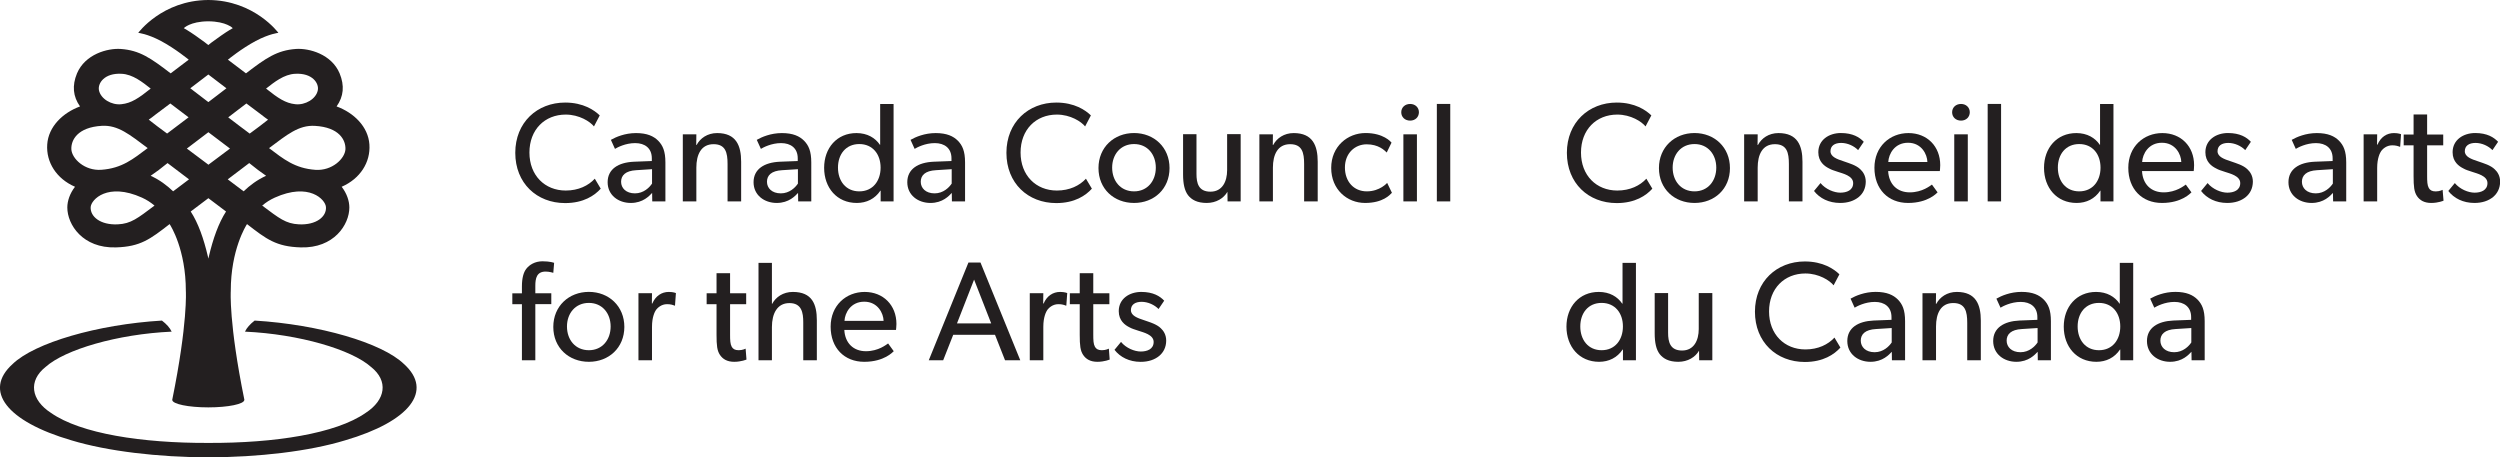 <?xml version="1.0" encoding="utf-8"?>
<!-- Generator: Adobe Illustrator 26.3.1, SVG Export Plug-In . SVG Version: 6.00 Build 0)  -->
<svg version="1.1" id="Layer_1" xmlns="http://www.w3.org/2000/svg" xmlns:xlink="http://www.w3.org/1999/xlink" x="0px" y="0px"
	 viewBox="0 0 576 105.36" style="enable-background:new 0 0 576 105.36;" xml:space="preserve">
<style type="text/css">
	.st0{fill:#231F20;}
</style>
<g>
	<g>
		<g>
			<path class="st0" d="M380.7,43.47c-1.4,1.56-3.94,3.32-8.2,3.32c-6.54,0-11.49-4.59-11.49-11.58c0-7,5.04-11.58,11.49-11.58
				c4.2,0,6.74,1.76,7.97,2.96l-1.34,2.54c-0.88-1.11-3.38-2.73-6.51-2.73c-4.85,0-8.36,3.48-8.36,8.75c0,5.27,3.54,8.75,8.36,8.75
				c2.96,0,5.24-1.14,6.7-2.73L380.7,43.47z"/>
			<path class="st0" d="M390.42,46.76c-4.62,0-8.2-3.22-8.2-8.04c0-4.78,3.58-8.07,8.2-8.07c4.59,0,8.16,3.29,8.16,8.07
				C398.59,43.54,395.01,46.76,390.42,46.76z M390.42,33.19c-3.12,0-5.04,2.41-5.04,5.43c0,3.06,1.92,5.47,5.04,5.47
				c3.09,0,5.01-2.41,5.01-5.47C395.43,35.6,393.51,33.19,390.42,33.19z"/>
			<path class="st0" d="M415.28,46.4h-3.12v-8.62c0-2.6-0.45-4.56-3.22-4.56c-2.9,0-3.97,2.44-3.97,5.4v7.78h-3.12V30.95h3.12
				l-0.03,2.44h0.1c0.81-1.53,2.47-2.73,4.72-2.73c4.39,0,5.53,2.9,5.53,6.61V46.4z"/>
			<path class="st0" d="M428.26,45.39c-1.08,0.88-2.5,1.37-4.29,1.37c-2.6,0-4.72-1.07-6.02-2.76l1.5-1.82
				c1.17,1.43,3.12,2.21,4.56,2.21c1.43,0,2.96-0.52,2.96-2.21c0-1.69-2.44-2.21-3.48-2.57c-1.04-0.36-1.4-0.42-2.11-0.82
				c-0.98-0.49-2.44-1.5-2.44-3.71c0-2.86,2.47-4.43,5.2-4.43c2.73,0,4.3,0.98,5.27,2.02l-1.3,1.92c-0.91-0.94-2.41-1.66-3.9-1.66
				c-1.5,0-2.47,0.65-2.47,1.92c0,1.27,1.5,1.82,3.02,2.31c0.85,0.29,1.43,0.49,2.08,0.75c0.62,0.26,1.34,0.65,1.79,1.11
				c0.59,0.55,1.24,1.46,1.24,2.86C429.85,43.38,429.27,44.55,428.26,45.39z"/>
			<path class="st0" d="M446.94,39.41h-11.91c0.16,3.06,2.11,4.91,4.98,4.91c2.9,0,4.75-1.56,5.11-1.79l1.3,1.79
				c-0.19,0.16-2.18,2.44-6.8,2.44c-4.59,0-7.75-3.19-7.75-8.1c0-4.88,3.55-8,7.84-8c4.3,0,7.32,3.06,7.32,7.39
				C447.03,38.62,446.94,39.41,446.94,39.41z M444.07,37.32c-0.03-1.73-1.33-4.43-4.46-4.43c-3.09,0-4.46,2.57-4.55,4.43H444.07z"/>
			<path class="st0" d="M451.82,27.79c-1.2,0-2.05-0.81-2.05-1.92c0-1.11,0.85-1.92,2.05-1.92c1.17,0,2.02,0.81,2.02,1.92
				C453.83,26.98,452.99,27.79,451.82,27.79z M453.38,46.4h-3.12V30.95h3.12V46.4z"/>
			<path class="st0" d="M461.05,46.4h-3.09V23.95h3.09V46.4z"/>
			<path class="st0" d="M486.95,46.4h-3v-2.47h-0.06c-1.27,1.89-3.19,2.83-5.44,2.83c-4.59,0-7.51-3.51-7.51-8.1
				c0-4.55,2.93-8,7.45-8c2.5,0,4.33,1.11,5.4,2.7h0.06v-9.4h3.09V46.4z M479.05,33.19c-3.09,0-4.92,2.34-4.92,5.43
				c0,3.09,1.82,5.47,4.92,5.47c3.09,0,4.91-2.38,4.91-5.47C483.96,35.53,482.14,33.19,479.05,33.19z"/>
			<path class="st0" d="M505.43,39.41h-11.91c0.16,3.06,2.12,4.91,4.98,4.91c2.9,0,4.75-1.56,5.11-1.79l1.3,1.79
				c-0.2,0.16-2.18,2.44-6.8,2.44c-4.59,0-7.75-3.19-7.75-8.1c0-4.88,3.55-8,7.84-8c4.3,0,7.32,3.06,7.32,7.39
				C505.53,38.62,505.43,39.41,505.43,39.41z M502.57,37.32c-0.03-1.73-1.34-4.43-4.46-4.43c-3.09,0-4.46,2.57-4.56,4.43H502.57z"/>
			<path class="st0" d="M517.44,45.39c-1.07,0.88-2.51,1.37-4.29,1.37c-2.6,0-4.72-1.07-6.02-2.76l1.5-1.82
				c1.17,1.43,3.12,2.21,4.56,2.21c1.43,0,2.96-0.52,2.96-2.21c0-1.69-2.44-2.21-3.48-2.57c-1.04-0.36-1.4-0.42-2.11-0.82
				c-0.98-0.49-2.44-1.5-2.44-3.71c0-2.86,2.47-4.43,5.21-4.43c2.74,0,4.3,0.98,5.27,2.02l-1.3,1.92c-0.91-0.94-2.41-1.66-3.91-1.66
				c-1.5,0-2.47,0.65-2.47,1.92c0,1.27,1.5,1.82,3.03,2.31c0.84,0.29,1.43,0.49,2.08,0.75c0.62,0.26,1.34,0.65,1.79,1.11
				c0.59,0.55,1.24,1.46,1.24,2.86C519.03,43.38,518.45,44.55,517.44,45.39z"/>
			<path class="st0" d="M540.57,46.4h-3.02l-0.04-1.95c-0.61,0.65-2.08,2.31-4.91,2.31c-2.87,0-5.34-1.79-5.34-4.78
				c0-3.03,2.47-4.56,6.05-4.72l4.13-0.16v-0.62c0-2.34-1.59-3.51-3.84-3.51c-2.24,0-4.13,1.01-4.65,1.33l-0.94-2.08
				c1.14-0.65,3.22-1.56,5.79-1.56c2.57,0,4.07,0.72,5.11,1.76c1.04,1.07,1.66,2.38,1.66,5.01V46.4z M537.48,38.98l-3.61,0.23
				c-2.5,0.13-3.51,1.21-3.51,2.67c0,1.46,1.14,2.67,3.19,2.67c2.02,0,3.35-1.37,3.94-2.25V38.98z"/>
			<path class="st0" d="M553,33.81h-0.13c-0.29-0.13-0.85-0.33-1.69-0.33c-1.37,0-2.22,0.88-2.54,1.3
				c-0.29,0.42-0.94,1.63-0.94,3.91v7.71h-3.12V30.95h3.12l-0.03,2.38h0.1c0.75-1.76,2.15-2.67,3.8-2.67c1.04,0,1.63,0.26,1.63,0.26
				L553,33.81z"/>
			<path class="st0" d="M562.99,46.24c0,0-1.2,0.52-2.83,0.52c-1.63,0-2.64-0.62-3.29-1.59c-0.65-0.98-0.78-2.18-0.78-4.62v-7.06
				h-2.28v-2.5h2.28v-4.62h3.12v4.62h3.71v2.5h-3.71v7c0,1.3,0.03,2.18,0.39,2.83c0.29,0.49,0.71,0.78,1.59,0.78
				c0.91,0,1.59-0.36,1.59-0.36L562.99,46.24z"/>
			<path class="st0" d="M574.41,45.39c-1.08,0.88-2.51,1.37-4.3,1.37c-2.6,0-4.72-1.07-6.02-2.76l1.5-1.82
				c1.17,1.43,3.12,2.21,4.56,2.21c1.43,0,2.96-0.52,2.96-2.21c0-1.69-2.44-2.21-3.48-2.57c-1.04-0.36-1.4-0.42-2.11-0.82
				c-0.97-0.49-2.44-1.5-2.44-3.71c0-2.86,2.47-4.43,5.21-4.43c2.73,0,4.29,0.98,5.27,2.02l-1.3,1.92c-0.91-0.94-2.41-1.66-3.9-1.66
				c-1.5,0-2.47,0.65-2.47,1.92c0,1.27,1.5,1.82,3.02,2.31c0.85,0.29,1.44,0.49,2.09,0.75c0.62,0.26,1.34,0.65,1.79,1.11
				c0.59,0.55,1.24,1.46,1.24,2.86C576,43.38,575.41,44.55,574.41,45.39z"/>
			<path class="st0" d="M376.92,83h-2.99v-2.47h-0.07c-1.27,1.89-3.19,2.83-5.43,2.83c-4.59,0-7.52-3.52-7.52-8.1
				c0-4.55,2.93-8,7.45-8c2.51,0,4.33,1.11,5.4,2.7h0.07v-9.4h3.09V83z M369.01,69.79c-3.09,0-4.91,2.34-4.91,5.43
				c0,3.09,1.82,5.47,4.91,5.47c3.09,0,4.91-2.38,4.91-5.47C373.93,72.14,372.1,69.79,369.01,69.79z"/>
			<path class="st0" d="M394.52,83h-3.03l-0.03-2.21c-0.85,1.5-2.6,2.57-4.78,2.57c-2.21,0-3.48-0.75-4.3-1.79
				c-0.78-1.04-1.14-2.57-1.14-4.78v-9.27h3.09v9.14c0,2.12,0.46,4.1,3.22,4.1c2.73,0,3.84-2.34,3.84-4.95v-8.29h3.13V83z"/>
			<path class="st0" d="M424.03,80.08c-1.4,1.56-3.94,3.32-8.2,3.32c-6.54,0-11.49-4.59-11.49-11.58c0-7,5.04-11.58,11.49-11.58
				c4.2,0,6.73,1.75,7.97,2.96l-1.34,2.54c-0.88-1.11-3.38-2.73-6.5-2.73c-4.85,0-8.37,3.48-8.37,8.75c0,5.27,3.55,8.75,8.37,8.75
				c2.96,0,5.24-1.14,6.7-2.73L424.03,80.08z"/>
			<path class="st0" d="M438.93,83h-3.03l-0.03-1.95c-0.62,0.65-2.08,2.31-4.91,2.31c-2.86,0-5.34-1.79-5.34-4.79
				c0-3.03,2.48-4.55,6.05-4.72l4.13-0.16v-0.62c0-2.34-1.59-3.51-3.84-3.51c-2.25,0-4.13,1.01-4.65,1.33l-0.94-2.08
				c1.14-0.65,3.22-1.56,5.79-1.56c2.57,0,4.07,0.72,5.11,1.76c1.04,1.07,1.66,2.37,1.66,5.01V83z M435.84,75.58l-3.61,0.23
				c-2.5,0.13-3.51,1.21-3.51,2.67c0,1.46,1.14,2.67,3.19,2.67c2.02,0,3.35-1.37,3.94-2.25V75.58z"/>
			<path class="st0" d="M456.37,83h-3.12v-8.62c0-2.6-0.45-4.56-3.22-4.56c-2.9,0-3.97,2.44-3.97,5.4V83h-3.12V67.55h3.12
				l-0.03,2.44h0.1c0.81-1.53,2.47-2.73,4.72-2.73c4.39,0,5.53,2.9,5.53,6.61V83z"/>
			<path class="st0" d="M472.54,83h-3.03l-0.03-1.95c-0.62,0.65-2.08,2.31-4.91,2.31c-2.86,0-5.34-1.79-5.34-4.79
				c0-3.03,2.47-4.55,6.05-4.72l4.13-0.16v-0.62c0-2.34-1.59-3.51-3.84-3.51s-4.13,1.01-4.65,1.33l-0.95-2.08
				c1.14-0.65,3.22-1.56,5.79-1.56c2.57,0,4.07,0.72,5.11,1.76c1.04,1.07,1.66,2.37,1.66,5.01V83z M469.45,75.58l-3.61,0.23
				c-2.5,0.13-3.51,1.21-3.51,2.67c0,1.46,1.14,2.67,3.19,2.67c2.02,0,3.35-1.37,3.94-2.25V75.58z"/>
			<path class="st0" d="M491.51,83h-3v-2.47h-0.06c-1.27,1.89-3.19,2.83-5.44,2.83c-4.59,0-7.52-3.52-7.52-8.1c0-4.55,2.93-8,7.45-8
				c2.51,0,4.33,1.11,5.4,2.7h0.06v-9.4h3.09V83z M483.6,69.79c-3.09,0-4.91,2.34-4.91,5.43c0,3.09,1.82,5.47,4.91,5.47
				c3.09,0,4.91-2.38,4.91-5.47C488.51,72.14,486.69,69.79,483.6,69.79z"/>
			<path class="st0" d="M507.97,83h-3.03l-0.03-1.95c-0.62,0.65-2.08,2.31-4.92,2.31c-2.86,0-5.33-1.79-5.33-4.79
				c0-3.03,2.47-4.55,6.05-4.72l4.13-0.16v-0.62c0-2.34-1.6-3.51-3.84-3.51c-2.25,0-4.13,1.01-4.65,1.33l-0.95-2.08
				c1.14-0.65,3.22-1.56,5.79-1.56s4.07,0.72,5.11,1.76c1.04,1.07,1.66,2.37,1.66,5.01V83z M504.88,75.58l-3.61,0.23
				c-2.51,0.13-3.52,1.21-3.52,2.67c0,1.46,1.14,2.67,3.19,2.67c2.02,0,3.35-1.37,3.94-2.25V75.58z"/>
		</g>
	</g>
	<g>
		<path class="st0" d="M138.41,43.47c-1.4,1.56-3.94,3.32-8.2,3.32c-6.54,0-11.49-4.59-11.49-11.58c0-7,5.04-11.58,11.49-11.58
			c4.2,0,6.73,1.76,7.97,2.96l-1.33,2.54c-0.88-1.11-3.38-2.73-6.51-2.73c-4.85,0-8.36,3.48-8.36,8.75c0,5.27,3.55,8.75,8.36,8.75
			c2.96,0,5.24-1.14,6.7-2.73L138.41,43.47z"/>
		<path class="st0" d="M153.31,46.4h-3.03l-0.03-1.95c-0.62,0.65-2.08,2.31-4.91,2.31c-2.86,0-5.34-1.79-5.34-4.78
			c0-3.03,2.47-4.56,6.05-4.72l4.13-0.16v-0.62c0-2.34-1.59-3.51-3.84-3.51c-2.25,0-4.13,1.01-4.65,1.33l-0.94-2.08
			c1.14-0.65,3.22-1.56,5.79-1.56c2.57,0,4.07,0.72,5.11,1.76c1.04,1.07,1.66,2.38,1.66,5.01V46.4z M150.22,38.98l-3.61,0.23
			c-2.5,0.13-3.51,1.21-3.51,2.67c0,1.46,1.14,2.67,3.19,2.67c2.02,0,3.35-1.37,3.94-2.25V38.98z"/>
		<path class="st0" d="M170.75,46.4h-3.12v-8.62c0-2.6-0.45-4.56-3.22-4.56c-2.9,0-3.97,2.44-3.97,5.4v7.78h-3.12V30.95h3.12
			l-0.03,2.44h0.1c0.81-1.53,2.47-2.73,4.72-2.73c4.39,0,5.53,2.9,5.53,6.61V46.4z"/>
		<path class="st0" d="M186.92,46.4h-3.02l-0.03-1.95c-0.62,0.65-2.08,2.31-4.91,2.31c-2.86,0-5.34-1.79-5.34-4.78
			c0-3.03,2.48-4.56,6.05-4.72l4.13-0.16v-0.62c0-2.34-1.59-3.51-3.84-3.51c-2.25,0-4.13,1.01-4.65,1.33l-0.95-2.08
			c1.14-0.65,3.22-1.56,5.79-1.56c2.57,0,4.07,0.72,5.11,1.76c1.04,1.07,1.66,2.38,1.66,5.01V46.4z M183.83,38.98l-3.61,0.23
			c-2.51,0.13-3.51,1.21-3.51,2.67c0,1.46,1.14,2.67,3.19,2.67c2.02,0,3.35-1.37,3.94-2.25V38.98z"/>
		<path class="st0" d="M205.89,46.4h-2.99v-2.47h-0.06c-1.27,1.89-3.19,2.83-5.44,2.83c-4.59,0-7.52-3.51-7.52-8.1
			c0-4.55,2.93-8,7.45-8c2.5,0,4.33,1.11,5.4,2.7h0.06v-9.4h3.09V46.4z M197.98,33.19c-3.09,0-4.91,2.34-4.91,5.43
			c0,3.09,1.82,5.47,4.91,5.47s4.91-2.38,4.91-5.47C202.89,35.53,201.07,33.19,197.98,33.19z"/>
		<path class="st0" d="M222.35,46.4h-3.03l-0.03-1.95c-0.62,0.65-2.08,2.31-4.91,2.31c-2.86,0-5.34-1.79-5.34-4.78
			c0-3.03,2.47-4.56,6.05-4.72l4.13-0.16v-0.62c0-2.34-1.6-3.51-3.84-3.51c-2.25,0-4.13,1.01-4.65,1.33l-0.94-2.08
			c1.14-0.65,3.22-1.56,5.79-1.56c2.57,0,4.07,0.72,5.11,1.76c1.04,1.07,1.66,2.38,1.66,5.01V46.4z M219.26,38.98l-3.61,0.23
			c-2.51,0.13-3.51,1.21-3.51,2.67c0,1.46,1.14,2.67,3.19,2.67c2.02,0,3.35-1.37,3.94-2.25V38.98z"/>
		<path class="st0" d="M251.57,43.47c-1.4,1.56-3.94,3.32-8.2,3.32c-6.54,0-11.49-4.59-11.49-11.58c0-7,5.04-11.58,11.49-11.58
			c4.2,0,6.74,1.76,7.97,2.96l-1.33,2.54c-0.88-1.11-3.38-2.73-6.51-2.73c-4.85,0-8.36,3.48-8.36,8.75c0,5.27,3.55,8.75,8.36,8.75
			c2.96,0,5.24-1.14,6.7-2.73L251.57,43.47z"/>
		<path class="st0" d="M261.29,46.76c-4.62,0-8.2-3.22-8.2-8.04c0-4.78,3.58-8.07,8.2-8.07c4.59,0,8.17,3.29,8.17,8.07
			C269.46,43.54,265.88,46.76,261.29,46.76z M261.29,33.19c-3.12,0-5.05,2.41-5.05,5.43c0,3.06,1.92,5.47,5.05,5.47
			c3.09,0,5.01-2.41,5.01-5.47C266.3,35.6,264.39,33.19,261.29,33.19z"/>
		<path class="st0" d="M285.86,46.4h-3.03l-0.03-2.21c-0.85,1.5-2.6,2.57-4.78,2.57c-2.21,0-3.48-0.75-4.3-1.79
			c-0.78-1.04-1.14-2.57-1.14-4.78v-9.27h3.09v9.14c0,2.11,0.45,4.1,3.22,4.1c2.73,0,3.84-2.34,3.84-4.95v-8.3h3.12V46.4z"/>
		<path class="st0" d="M303.59,46.4h-3.12v-8.62c0-2.6-0.45-4.56-3.22-4.56c-2.89,0-3.97,2.44-3.97,5.4v7.78h-3.12V30.95h3.12
			l-0.03,2.44h0.1c0.81-1.53,2.47-2.73,4.72-2.73c4.39,0,5.53,2.9,5.53,6.61V46.4z"/>
		<path class="st0" d="M320.7,44.42c-0.45,0.46-2.05,2.34-6.18,2.34c-4.17,0-7.81-3.12-7.81-8.07c0-4.98,3.8-8.04,7.91-8.04
			c4.13,0,5.83,2.02,5.99,2.21l-1.11,2.28c-0.52-0.52-1.89-1.89-4.62-1.89c-2.73,0-5.01,2.08-5.01,5.34c0,3.25,2.05,5.5,5.04,5.5
			c3.03,0,4.69-1.95,4.69-1.95L320.7,44.42z"/>
		<path class="st0" d="M324.9,27.79c-1.2,0-2.05-0.81-2.05-1.92c0-1.11,0.85-1.92,2.05-1.92c1.17,0,2.02,0.81,2.02,1.92
			C326.91,26.98,326.07,27.79,324.9,27.79z M326.46,46.4h-3.12V30.95h3.12V46.4z"/>
		<path class="st0" d="M334.14,46.4h-3.09V23.95h3.09V46.4z"/>
		<path class="st0" d="M127.48,62.86c0,0-0.88-0.29-1.76-0.29c-2.05,0-2.38,1.53-2.38,3.28v1.72h3.68v2.51h-3.68V83h-3.09V70.09
			h-2.21v-2.51h2.21v-1.56c0-2.02,0.39-3.32,1.04-4.13c0.68-0.85,1.92-1.69,3.71-1.69c1.79,0,2.67,0.36,2.67,0.36L127.48,62.86z"/>
		<path class="st0" d="M135.68,83.36c-4.62,0-8.2-3.22-8.2-8.04c0-4.78,3.58-8.07,8.2-8.07c4.59,0,8.17,3.29,8.17,8.07
			C143.84,80.14,140.26,83.36,135.68,83.36z M135.68,69.79c-3.12,0-5.05,2.41-5.05,5.43c0,3.06,1.92,5.47,5.05,5.47
			c3.09,0,5.01-2.41,5.01-5.47C140.69,72.2,138.77,69.79,135.68,69.79z"/>
		<path class="st0" d="M155.52,70.41h-0.13c-0.29-0.13-0.85-0.33-1.69-0.33c-1.36,0-2.21,0.88-2.54,1.3
			c-0.29,0.42-0.94,1.63-0.94,3.91V83h-3.12V67.55h3.12l-0.03,2.38h0.1c0.75-1.75,2.15-2.67,3.81-2.67c1.04,0,1.63,0.26,1.63,0.26
			L155.52,70.41z"/>
		<path class="st0" d="M171.99,82.84c0,0-1.2,0.52-2.83,0.52c-1.63,0-2.63-0.62-3.29-1.6c-0.65-0.97-0.78-2.18-0.78-4.62v-7.06
			h-2.28v-2.51h2.28v-4.62h3.12v4.62h3.71v2.51h-3.71v7c0,1.3,0.03,2.18,0.39,2.83c0.29,0.49,0.72,0.78,1.6,0.78
			c0.91,0,1.59-0.36,1.59-0.36L171.99,82.84z"/>
		<path class="st0" d="M188.19,83h-3.12v-8.75c0-2.21-0.36-4.42-3.19-4.42c-2.83,0-4.03,2.44-4.03,5.53V83h-3.09V60.56h3.09v9.43
			h0.07c0.81-1.53,2.5-2.73,4.75-2.73c4.46,0,5.53,2.86,5.53,6.54V83z"/>
		<path class="st0" d="M206.44,76.01h-11.91c0.16,3.06,2.12,4.91,4.98,4.91c2.9,0,4.75-1.56,5.11-1.79l1.3,1.79
			c-0.2,0.16-2.18,2.44-6.8,2.44c-4.59,0-7.74-3.19-7.74-8.1c0-4.88,3.55-8,7.84-8s7.32,3.06,7.32,7.39
			C206.54,75.23,206.44,76.01,206.44,76.01z M203.58,73.93c-0.03-1.72-1.33-4.42-4.46-4.42c-3.09,0-4.46,2.57-4.55,4.42H203.58z"/>
		<path class="st0" d="M235.07,83h-3.51l-2.31-5.86h-9.63L217.31,83h-3.32l9.14-22.52h2.77L235.07,83z M228.37,74.51l-3.94-10.09
			l-3.94,10.09H228.37z"/>
		<path class="st0" d="M245.68,70.41h-0.13c-0.29-0.13-0.85-0.33-1.69-0.33c-1.37,0-2.21,0.88-2.54,1.3
			c-0.29,0.42-0.94,1.63-0.94,3.91V83h-3.12V67.55h3.12l-0.03,2.38h0.1c0.75-1.75,2.15-2.67,3.81-2.67c1.04,0,1.63,0.26,1.63,0.26
			L245.68,70.41z"/>
		<path class="st0" d="M255.67,82.84c0,0-1.2,0.52-2.83,0.52c-1.63,0-2.64-0.62-3.29-1.6c-0.65-0.97-0.78-2.18-0.78-4.62v-7.06
			h-2.28v-2.51h2.28v-4.62h3.12v4.62h3.71v2.51h-3.71v7c0,1.3,0.03,2.18,0.39,2.83c0.29,0.49,0.72,0.78,1.6,0.78
			c0.91,0,1.6-0.36,1.6-0.36L255.67,82.84z"/>
		<path class="st0" d="M267.09,82c-1.07,0.88-2.5,1.37-4.29,1.37c-2.6,0-4.72-1.08-6.02-2.77l1.5-1.82
			c1.17,1.43,3.12,2.21,4.56,2.21c1.43,0,2.96-0.52,2.96-2.21c0-1.69-2.44-2.21-3.48-2.57c-1.04-0.36-1.4-0.42-2.12-0.81
			c-0.97-0.49-2.44-1.5-2.44-3.71c0-2.87,2.47-4.43,5.2-4.43c2.73,0,4.3,0.98,5.27,2.02l-1.3,1.92c-0.91-0.94-2.41-1.66-3.9-1.66
			c-1.5,0-2.47,0.65-2.47,1.92c0,1.27,1.5,1.82,3.02,2.31c0.85,0.29,1.43,0.49,2.08,0.75c0.62,0.26,1.34,0.65,1.79,1.11
			c0.59,0.55,1.24,1.46,1.24,2.86C268.68,79.98,268.09,81.15,267.09,82z"/>
	</g>
</g>
<g>
	<path class="st0" d="M93.07,83.87c-5.04-4.88-19.52-9.11-34.4-10.01c-1.06,0.82-1.81,1.66-2.23,2.55
		c12.54,0.57,24.59,4.15,29.04,8.13c4.04,3.19,3.42,7.58-1.25,10.6c-6.83,4.77-20.93,6.97-36.23,6.91
		c-15.31,0.05-29.41-2.14-36.24-6.91c-4.67-3.02-5.28-7.41-1.25-10.6c4.45-3.99,16.5-7.56,29.04-8.13
		c-0.42-0.89-1.17-1.73-2.24-2.55C22.45,74.75,7.96,78.99,2.91,83.87c-6.83,6.15-1.39,13.22,13.54,17.58
		c8.34,2.53,19.99,3.89,31.55,3.92c11.55-0.03,23.21-1.38,31.53-3.92C94.45,97.08,99.9,90.02,93.07,83.87z"/>
	<path class="st0" d="M85.11,33.28c-0.28-4.11-3.59-7.3-7.56-8.76c1.63-2.29,1.86-4.8,0.7-7.61c-1.86-4.43-7.02-5.84-10.07-5.63
		c-4.35,0.31-6.93,2.11-11.51,5.62c-1.06-0.82-3.21-2.42-4.16-3.15h0c0,0,3.12-2.56,6.41-4.31c3.14-1.67,5.22-1.87,5.22-1.87
		S58.65,0.07,48.02,0C48,0,48,0,48,0c0,0-0.01,0-0.01,0s0,0-0.01,0c0,0,0,0-0.01,0C37.34,0.07,31.85,7.57,31.85,7.57
		s2.09,0.2,5.23,1.87c3.28,1.74,6.4,4.31,6.4,4.31c-0.95,0.73-3.1,2.33-4.16,3.15c-4.58-3.51-7.16-5.32-11.5-5.62
		c-3.05-0.21-8.21,1.2-10.08,5.63c-1.16,2.81-0.93,5.32,0.7,7.61c-3.97,1.46-7.29,4.65-7.56,8.76c-0.28,4.1,2.13,7.9,6.4,9.75
		c-1.19,1.54-1.77,3.28-1.77,4.77c0,3.97,3.56,9.42,11.18,9.2c5.67-0.15,7.94-1.92,12.39-5.37c0.26,0.39,3.74,5.87,3.74,15.43
		c0,0,0.48,7.27-3.14,25.08h0.01c0,0.95,3.72,1.72,8.3,1.72c4.58,0,8.3-0.77,8.3-1.72h0.02c-3.63-17.81-3.14-25.08-3.14-25.08
		c0-9.55,3.49-15.03,3.74-15.43c4.45,3.45,6.71,5.21,12.39,5.37c7.63,0.22,11.19-5.23,11.19-9.2c0-1.49-0.58-3.24-1.77-4.77
		C82.98,41.18,85.4,37.38,85.11,33.28z M68.02,17c3.95-0.22,5.53,2.19,5.2,3.8c-0.38,1.98-2.88,3.47-5.18,3.21
		c-2.27-0.24-3.97-1.39-6.74-3.6C63.15,18.96,65.43,17.11,68.02,17z M56.77,23.84c1.3,0.96,2.52,1.9,3.49,2.62
		c0.52,0.39,0.96,0.77,1.5,1.12c-0.67,0.49-1.18,0.91-1.95,1.51c-0.55,0.43-1.44,1.08-2.28,1.69c-1.37-1.03-3.02-2.25-4.95-3.74
		C53.88,26.06,55.25,24.97,56.77,23.84z M52.17,20.34c-1.31,0.97-2.47,1.93-4.12,3.15l-0.05,0.02l-0.04-0.02
		c-1.65-1.23-2.82-2.19-4.12-3.15c1.04-0.81,2.3-1.76,4.02-3.07l0.14-0.11l0.14,0.11C49.88,18.58,51.12,19.53,52.17,20.34z
		 M42.35,6.49c0,0,1.44-1.55,5.64-1.58c4.2,0.03,5.64,1.58,5.64,1.58s-1.09,0.59-2.64,1.68c-1.95,1.35-2.95,2.15-3,2.21
		c-0.05-0.06-1.04-0.85-3-2.21C43.44,7.09,42.35,6.49,42.35,6.49z M47.8,30.62l0.21-0.16l0.21,0.16c1.51,1.18,3.08,2.29,4.77,3.61
		c-1.01,0.73-1.82,1.35-2.52,1.89c-0.72,0.52-1.51,1.13-2.33,1.74l-0.12,0.1l-0.12-0.1c-0.82-0.61-1.62-1.23-2.32-1.74
		c-0.72-0.55-1.53-1.16-2.53-1.89C44.72,32.91,46.3,31.81,47.8,30.62z M39.24,23.84c1.52,1.13,2.9,2.22,4.21,3.19
		c-1.94,1.49-3.59,2.71-4.95,3.74c-0.84-0.61-1.73-1.26-2.28-1.69c-0.77-0.59-1.29-1.02-1.95-1.51c0.54-0.35,0.97-0.72,1.49-1.12
		C36.73,25.74,37.96,24.8,39.24,23.84z M28.01,17c2.58,0.11,4.86,1.96,6.71,3.41c-2.76,2.21-4.46,3.36-6.74,3.6
		c-2.3,0.26-4.78-1.24-5.18-3.21C22.48,19.19,24.05,16.78,28.01,17z M16.44,34.39c-0.09-2.14,1.44-5.07,7.02-5.4
		c3.76-0.22,6.44,2.05,10.57,5.13c-3.34,2.51-5.93,4.66-10.68,5C19.51,39.4,16.55,36.55,16.44,34.39z M27.14,51.69
		c-4.02,0.19-6.38-1.79-6.25-3.98c0.11-1.73,3.91-5.74,11.81-2.18c1.11,0.51,1.97,1.06,2.9,1.84C31.69,50.3,30.19,51.54,27.14,51.69
		z M39.89,44.08c-1.46-1.39-3.07-2.61-5.18-3.58c1.25-0.84,2.48-1.77,3.77-2.83c0.05-0.06,0.07-0.06,0.12-0.1
		c1.76,1.33,3.47,2.61,4.95,3.75C42.28,42.3,41.09,43.19,39.89,44.08z M48.12,59.1l-0.11,0.49L47.9,59.1
		c-0.96-4.11-2.23-7.71-3.96-10.37c1.43-1.08,2.73-2.08,4.07-3.07c1.34,1,2.64,2,4.07,3.07C50.36,51.4,49.08,55,48.12,59.1z
		 M56.13,44.08c-1.2-0.89-2.38-1.77-3.66-2.76c1.48-1.14,3.18-2.42,4.95-3.75c0.06,0.04,0.08,0.04,0.13,0.1
		c1.3,1.06,2.52,1.99,3.76,2.83C59.2,41.47,57.59,42.69,56.13,44.08z M68.88,51.69c-3.06-0.15-4.54-1.39-8.47-4.32
		c0.92-0.78,1.79-1.33,2.9-1.84c7.9-3.56,11.69,0.45,11.79,2.18C75.26,49.9,72.89,51.88,68.88,51.69z M72.67,39.13
		c-4.75-0.34-7.35-2.49-10.68-5c4.13-3.08,6.81-5.35,10.58-5.13c5.58,0.32,7.11,3.26,7.02,5.4C79.47,36.55,76.51,39.4,72.67,39.13z"
		/>
</g>
</svg>
